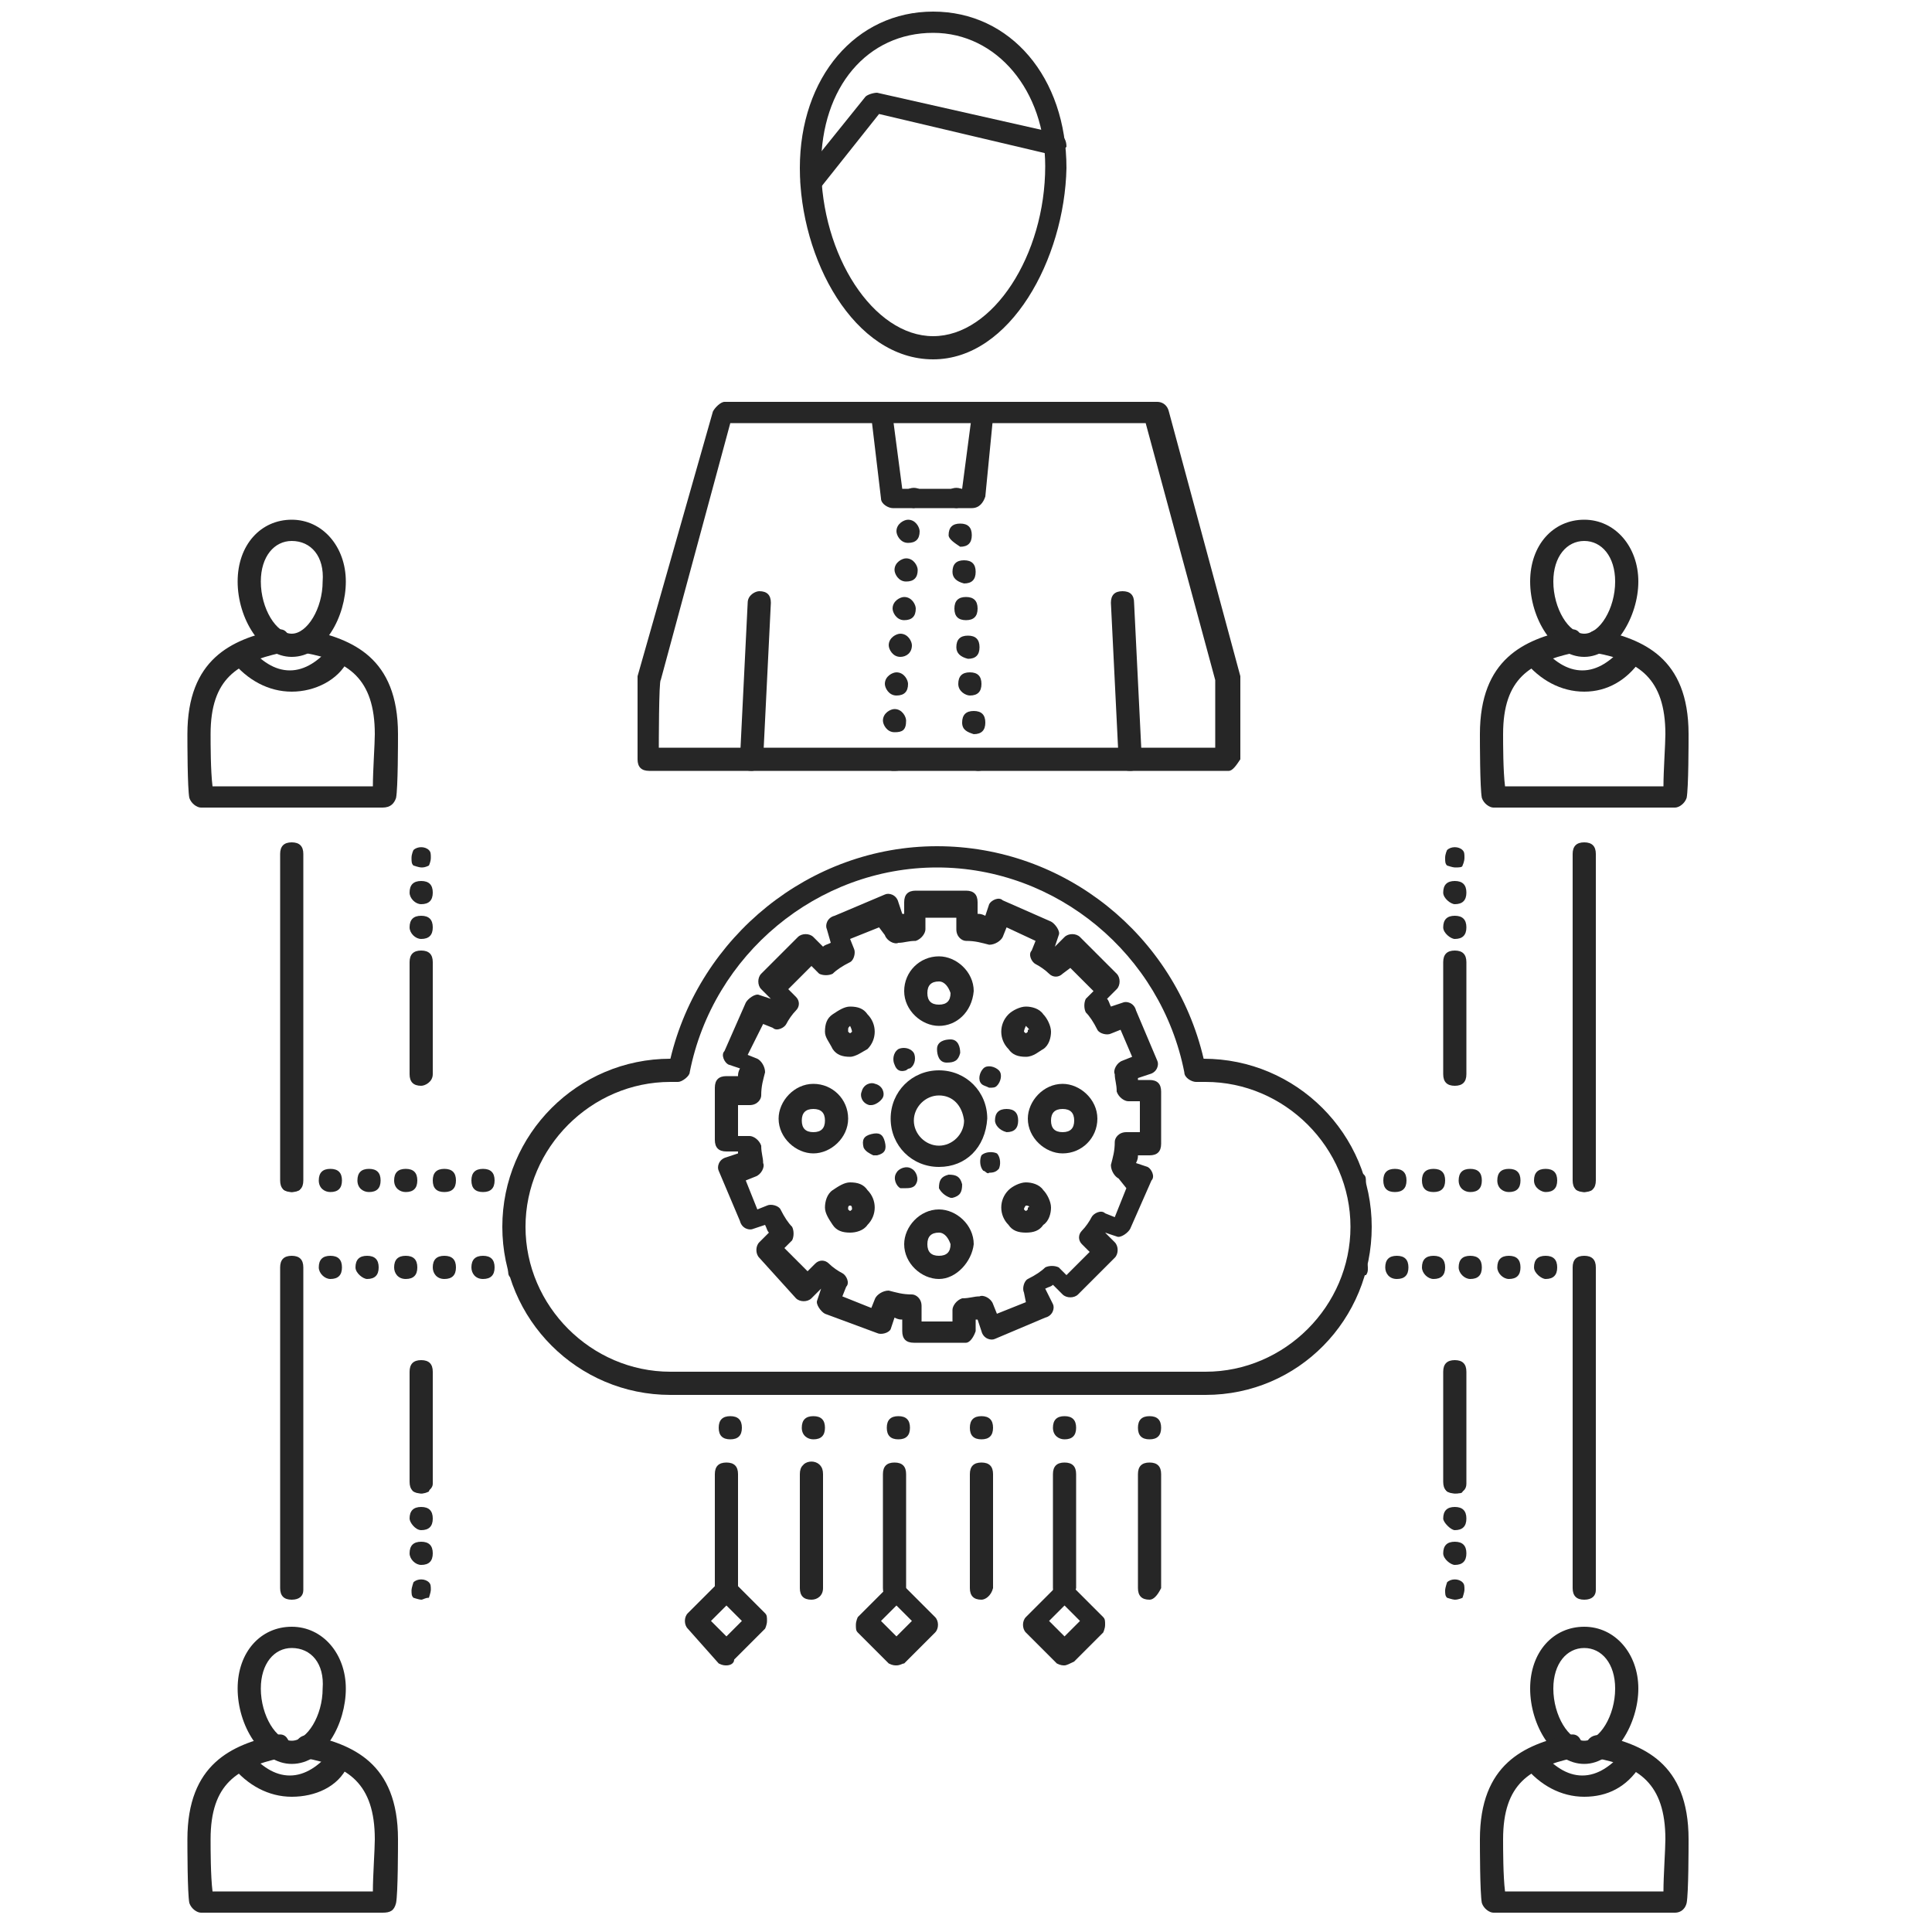<?xml version="1.0" encoding="utf-8"?>
<!-- Generator: Adobe Illustrator 22.1.0, SVG Export Plug-In . SVG Version: 6.00 Build 0)  -->
<svg version="1.1" id="Layer_1" xmlns="http://www.w3.org/2000/svg" xmlns:xlink="http://www.w3.org/1999/xlink" x="0px" y="0px"
	 viewBox="0 0 100 100" style="enable-background:new 0 0 100 100;" xml:space="preserve">
<style type="text/css">
	.st0{fill:#262626;}
</style>
<g>
	<g>
		<g>
			<path class="st0" d="M38.9,39.9L38.9,39.9c-0.4,0-0.6-0.2-0.6-0.6l0.4-8.1c0-0.4,0.4-0.6,0.6-0.6c0.4,0,0.6,0.2,0.6,0.6l-0.4,8.1
				C39.5,39.6,39.2,39.9,38.9,39.9z"/>
		</g>
		<g>
			<path class="st0" d="M58.5,39.9c-0.4,0-0.6-0.2-0.6-0.6l-0.4-8.1c0-0.4,0.2-0.6,0.6-0.6l0,0c0.4,0,0.6,0.2,0.6,0.6l0.4,8.1
				C59.1,39.6,58.9,39.9,58.5,39.9L58.5,39.9z"/>
		</g>
		<g>
			<path class="st0" d="M63.6,39.9h-30c-0.4,0-0.6-0.2-0.6-0.6v-4.2V35l3.9-13.7c0.1-0.2,0.4-0.5,0.6-0.5l0,0h22.4
				c0.2,0,0.5,0.1,0.6,0.5L64.2,35v0.1v4.2C64,39.6,63.8,39.9,63.6,39.9z M34.1,38.7h28.8v-3.5l-3.6-13.3H37.8l-3.6,13.3
				C34.1,35.2,34.1,38.7,34.1,38.7z"/>
		</g>
		<g>
			<path class="st0" d="M48.3,18.6c-4.1,0-6.9-5.2-6.9-9.9s2.9-8.1,6.9-8.1s6.9,3.4,6.9,8.1C55.1,13.4,52.3,18.6,48.3,18.6z
				 M48.3,1.7c-3.4,0-5.8,2.8-5.8,6.9c0,4.6,2.7,8.8,5.8,8.8c3.1,0,5.8-4.2,5.8-8.8C54.1,4.7,51.6,1.7,48.3,1.7z"/>
		</g>
		<g>
			<g>
				<path class="st0" d="M49.5,26.3c-0.1,0-0.4-0.1-0.4-0.1C49,26,49,25.9,49,25.8s0.1-0.4,0.1-0.4c0.2-0.2,0.6-0.2,0.8,0
					c0.1,0.1,0.1,0.2,0.1,0.4c0,0.1-0.1,0.4-0.1,0.4C49.8,26.1,49.7,26.3,49.5,26.3z"/>
			</g>
			<g>
				<path class="st0" d="M49.8,37.4c0-0.4,0.2-0.6,0.6-0.6l0,0c0.4,0,0.6,0.2,0.6,0.6l0,0c0,0.4-0.2,0.6-0.6,0.6l0,0l0,0l0,0
					C50.1,37.9,49.8,37.8,49.8,37.4z M49.6,35.4c0-0.4,0.2-0.6,0.6-0.6l0,0c0.4,0,0.6,0.2,0.6,0.6l0,0c0,0.4-0.2,0.6-0.6,0.6l0,0
					l0,0l0,0C50,36,49.6,35.8,49.6,35.4z M49.5,33.5c0-0.4,0.2-0.6,0.6-0.6l0,0c0.4,0,0.6,0.2,0.6,0.6l0,0c0,0.4-0.2,0.6-0.6,0.6
					l0,0l0,0l0,0C49.7,34,49.5,33.8,49.5,33.5z M49.4,31.5c0-0.4,0.2-0.6,0.6-0.6l0,0c0.4,0,0.6,0.2,0.6,0.6l0,0
					c0,0.4-0.2,0.6-0.6,0.6l0,0l0,0l0,0C49.6,32.1,49.4,31.9,49.4,31.5z M49.3,29.6c0-0.4,0.2-0.6,0.6-0.6l0,0
					c0.4,0,0.6,0.2,0.6,0.6l0,0c0,0.4-0.2,0.6-0.6,0.6l0,0l0,0l0,0C49.5,30.1,49.3,29.9,49.3,29.6z M49.1,27.7
					c0-0.4,0.2-0.6,0.6-0.6l0,0c0.4,0,0.6,0.2,0.6,0.6l0,0c0,0.4-0.2,0.6-0.6,0.6l0,0l0,0l0,0C49.4,28.1,49.1,27.9,49.1,27.7z"/>
			</g>
			<g>
				<path class="st0" d="M50.6,39.9c-0.1,0-0.4-0.1-0.4-0.1c-0.1-0.1-0.1-0.2-0.1-0.4s0.1-0.4,0.1-0.4c0.2-0.2,0.6-0.2,0.8,0
					c0.1,0.1,0.1,0.2,0.1,0.4S51,39.8,51,39.8C50.8,39.9,50.7,39.9,50.6,39.9z"/>
			</g>
		</g>
		<g>
			<g>
				<path class="st0" d="M46.2,39.9c-0.1,0-0.4-0.1-0.4-0.1c-0.1-0.1-0.1-0.2-0.1-0.4s0.1-0.4,0.1-0.4c0.2-0.2,0.6-0.2,0.8,0
					c0.1,0.1,0.1,0.2,0.1,0.4s-0.1,0.4-0.1,0.4C46.6,39.9,46.4,39.9,46.2,39.9z"/>
			</g>
			<g>
				<path class="st0" d="M46.3,37.9c-0.4,0-0.6-0.4-0.6-0.6l0,0c0-0.4,0.4-0.6,0.6-0.6l0,0c0.4,0,0.6,0.4,0.6,0.6l0,0
					C46.9,37.8,46.7,37.9,46.3,37.9L46.3,37.9L46.3,37.9z M46.4,36c-0.4,0-0.6-0.4-0.6-0.6l0,0c0-0.4,0.4-0.6,0.6-0.6l0,0
					c0.4,0,0.6,0.4,0.6,0.6l0,0C47,35.8,46.8,36,46.4,36L46.4,36L46.4,36z M46.6,34c-0.4,0-0.6-0.4-0.6-0.6l0,0
					c0-0.4,0.4-0.6,0.6-0.6l0,0c0.4,0,0.6,0.4,0.6,0.6l0,0C47.2,33.8,46.9,34,46.6,34L46.6,34C46.7,34,46.7,34,46.6,34z M46.8,32.1
					c-0.4,0-0.6-0.4-0.6-0.6l0,0c0-0.4,0.4-0.6,0.6-0.6l0,0c0.4,0,0.6,0.4,0.6,0.6l0,0C47.4,31.9,47.2,32.1,46.8,32.1L46.8,32.1
					L46.8,32.1z M46.9,30.1c-0.4,0-0.6-0.4-0.6-0.6l0,0c0-0.4,0.4-0.6,0.6-0.6l0,0c0.4,0,0.6,0.4,0.6,0.6l0,0
					C47.5,29.9,47.3,30.1,46.9,30.1L46.9,30.1L46.9,30.1z M47,28.1c-0.4,0-0.6-0.4-0.6-0.6l0,0c0-0.4,0.4-0.6,0.6-0.6l0,0
					c0.4,0,0.6,0.4,0.6,0.6l0,0C47.6,27.9,47.4,28.1,47,28.1L47,28.1L47,28.1z"/>
			</g>
			<g>
				<path class="st0" d="M47.3,26.3c-0.1,0-0.4-0.1-0.4-0.1c-0.1-0.1-0.1-0.2-0.1-0.4s0.1-0.4,0.1-0.4c0.2-0.2,0.6-0.2,0.8,0
					c0.1,0.1,0.1,0.2,0.1,0.4c0,0.1-0.1,0.4-0.1,0.4C47.5,26.1,47.4,26.3,47.3,26.3z"/>
			</g>
		</g>
		<g>
			<path class="st0" d="M42,10c-0.1,0-0.2,0-0.4-0.1c-0.2-0.2-0.2-0.6-0.1-0.8l3.3-4.1c0.1-0.1,0.4-0.2,0.6-0.2l9.3,2.1
				c0.4,0.1,0.5,0.4,0.5,0.7C55,7.8,54.8,8,54.4,8l-8.9-2.1l-3.1,3.9C42.3,9.8,42.1,10,42,10z"/>
		</g>
		<g>
			<path class="st0" d="M50.3,26.3h-4.1c-0.2,0-0.6-0.2-0.6-0.5l-0.5-4.2c0-0.4,0.2-0.6,0.5-0.6c0.4,0,0.6,0.2,0.6,0.5l0.5,3.8h3.1
				l0.5-3.8c0-0.4,0.4-0.6,0.6-0.5c0.4,0,0.6,0.4,0.5,0.6l-0.4,4.1C50.9,26,50.7,26.3,50.3,26.3z"/>
		</g>
	</g>
	<g>
		<g>
			<g>
				<path class="st0" d="M15.1,66.2c-0.1,0-0.4-0.1-0.4-0.1c-0.1-0.1-0.1-0.2-0.1-0.4s0.1-0.4,0.1-0.4c0.2-0.2,0.6-0.2,0.8,0
					c0.1,0.1,0.1,0.2,0.1,0.4S15.6,66,15.6,66C15.5,66,15.2,66.2,15.1,66.2z"/>
			</g>
			<g>
				<path class="st0" d="M24.4,65.6c0-0.4,0.2-0.6,0.6-0.6l0,0c0.4,0,0.6,0.2,0.6,0.6l0,0c0,0.4-0.2,0.6-0.6,0.6l0,0
					C24.6,66.2,24.4,65.9,24.4,65.6z M22.4,65.6c0-0.4,0.2-0.6,0.6-0.6l0,0c0.4,0,0.6,0.2,0.6,0.6l0,0c0,0.4-0.2,0.6-0.6,0.6l0,0
					C22.6,66.2,22.4,65.9,22.4,65.6z M20.4,65.6c0-0.4,0.2-0.6,0.6-0.6l0,0c0.4,0,0.6,0.2,0.6,0.6l0,0c0,0.4-0.2,0.6-0.6,0.6l0,0
					C20.6,66.2,20.4,65.9,20.4,65.6z M18.4,65.6c0-0.4,0.2-0.6,0.6-0.6l0,0c0.4,0,0.6,0.2,0.6,0.6l0,0c0,0.4-0.2,0.6-0.6,0.6l0,0
					C18.8,66.2,18.4,65.9,18.4,65.6z M16.5,65.6c0-0.4,0.2-0.6,0.6-0.6l0,0c0.4,0,0.6,0.2,0.6,0.6l0,0c0,0.4-0.2,0.6-0.6,0.6l0,0
					C16.8,66.2,16.5,65.9,16.5,65.6z"/>
			</g>
			<g>
				<path class="st0" d="M26.8,66.2c-0.1,0-0.4-0.1-0.4-0.1c-0.1-0.1-0.1-0.2-0.1-0.4s0.1-0.4,0.1-0.4c0.2-0.2,0.6-0.2,0.8,0
					c0.1,0.1,0.1,0.2,0.1,0.4S27.3,66,27.3,66C27.2,66,27,66.2,26.8,66.2z"/>
			</g>
		</g>
		<g>
			<g>
				<path class="st0" d="M70.3,66.2c-0.1,0-0.4-0.1-0.4-0.1c-0.1-0.1-0.1-0.2-0.1-0.4s0.1-0.4,0.1-0.4c0.2-0.2,0.6-0.2,0.8,0
					c0.1,0.1,0.1,0.2,0.1,0.4S70.7,66,70.7,66C70.5,66,70.4,66.2,70.3,66.2z"/>
			</g>
			<g>
				<path class="st0" d="M79.4,65.6c0-0.4,0.2-0.6,0.6-0.6l0,0c0.4,0,0.6,0.2,0.6,0.6l0,0c0,0.4-0.2,0.6-0.6,0.6l0,0
					C79.8,66.2,79.4,65.9,79.4,65.6z M77.5,65.6c0-0.4,0.2-0.6,0.6-0.6l0,0c0.4,0,0.6,0.2,0.6,0.6l0,0c0,0.4-0.2,0.6-0.6,0.6l0,0
					C77.8,66.2,77.5,65.9,77.5,65.6z M75.5,65.6c0-0.4,0.2-0.6,0.6-0.6l0,0c0.4,0,0.6,0.2,0.6,0.6l0,0c0,0.4-0.2,0.6-0.6,0.6l0,0
					C75.8,66.2,75.5,65.9,75.5,65.6z M73.6,65.6c0-0.4,0.2-0.6,0.6-0.6l0,0c0.4,0,0.6,0.2,0.6,0.6l0,0c0,0.4-0.2,0.6-0.6,0.6l0,0
					C73.9,66.2,73.6,65.9,73.6,65.6z M71.7,65.6c0-0.4,0.2-0.6,0.6-0.6l0,0c0.4,0,0.6,0.2,0.6,0.6l0,0c0,0.4-0.2,0.6-0.6,0.6l0,0
					C71.9,66.2,71.7,65.9,71.7,65.6z"/>
			</g>
			<g>
				<path class="st0" d="M82,66.2c-0.1,0-0.4-0.1-0.4-0.1c-0.1-0.1-0.1-0.2-0.1-0.4s0.1-0.4,0.1-0.4c0.2-0.2,0.6-0.2,0.8,0
					c0.1,0.1,0.1,0.2,0.1,0.4S82.5,66,82.5,66C82.4,66,82.1,66.2,82,66.2z"/>
			</g>
		</g>
		<g>
			<g>
				<path class="st0" d="M15.1,61.7c-0.1,0-0.4-0.1-0.4-0.1c-0.1-0.1-0.1-0.2-0.1-0.4s0.1-0.4,0.1-0.4c0.2-0.2,0.6-0.2,0.8,0
					c0.1,0.1,0.1,0.2,0.1,0.4s-0.1,0.4-0.1,0.4C15.5,61.6,15.2,61.7,15.1,61.7z"/>
			</g>
			<g>
				<path class="st0" d="M24.4,61.1c0-0.4,0.2-0.6,0.6-0.6l0,0c0.4,0,0.6,0.2,0.6,0.6l0,0c0,0.4-0.2,0.6-0.6,0.6l0,0
					C24.6,61.7,24.4,61.5,24.4,61.1z M22.4,61.1c0-0.4,0.2-0.6,0.6-0.6l0,0c0.4,0,0.6,0.2,0.6,0.6l0,0c0,0.4-0.2,0.6-0.6,0.6l0,0
					C22.6,61.7,22.4,61.5,22.4,61.1z M20.4,61.1c0-0.4,0.2-0.6,0.6-0.6l0,0c0.4,0,0.6,0.2,0.6,0.6l0,0c0,0.4-0.2,0.6-0.6,0.6l0,0
					C20.7,61.7,20.4,61.5,20.4,61.1z M18.5,61.1c0-0.4,0.2-0.6,0.6-0.6l0,0c0.4,0,0.6,0.2,0.6,0.6l0,0c0,0.4-0.2,0.6-0.6,0.6l0,0
					C18.8,61.7,18.5,61.5,18.5,61.1z M16.5,61.1c0-0.4,0.2-0.6,0.6-0.6l0,0c0.4,0,0.6,0.2,0.6,0.6l0,0c0,0.4-0.2,0.6-0.6,0.6l0,0
					C16.8,61.7,16.5,61.5,16.5,61.1z"/>
			</g>
			<g>
				<path class="st0" d="M27,61.7c-0.1,0-0.4-0.1-0.4-0.1c-0.1-0.1-0.1-0.2-0.1-0.4s0.1-0.4,0.1-0.4c0.2-0.2,0.6-0.2,0.8,0
					c0.1,0.1,0.1,0.2,0.1,0.4s-0.1,0.4-0.1,0.4C27.2,61.6,27.1,61.7,27,61.7z"/>
			</g>
		</g>
		<g>
			<g>
				<path class="st0" d="M70.2,61.7c-0.1,0-0.4-0.1-0.4-0.1c-0.1-0.1-0.1-0.2-0.1-0.4s0.1-0.4,0.1-0.4c0.2-0.2,0.6-0.2,0.8,0
					c0.1,0.1,0.1,0.2,0.1,0.4s-0.1,0.4-0.1,0.4C70.5,61.6,70.4,61.7,70.2,61.7z"/>
			</g>
			<g>
				<path class="st0" d="M79.4,61.1c0-0.4,0.2-0.6,0.6-0.6l0,0c0.4,0,0.6,0.2,0.6,0.6l0,0c0,0.4-0.2,0.6-0.6,0.6l0,0
					C79.8,61.7,79.4,61.5,79.4,61.1z M77.5,61.1c0-0.4,0.2-0.6,0.6-0.6l0,0c0.4,0,0.6,0.2,0.6,0.6l0,0c0,0.4-0.2,0.6-0.6,0.6l0,0
					C77.8,61.7,77.5,61.5,77.5,61.1z M75.5,61.1c0-0.4,0.2-0.6,0.6-0.6l0,0c0.4,0,0.6,0.2,0.6,0.6l0,0c0,0.4-0.2,0.6-0.6,0.6l0,0
					C75.8,61.7,75.5,61.5,75.5,61.1z M73.6,61.1c0-0.4,0.2-0.6,0.6-0.6l0,0c0.4,0,0.6,0.2,0.6,0.6l0,0c0,0.4-0.2,0.6-0.6,0.6l0,0
					C73.8,61.7,73.6,61.5,73.6,61.1z M71.6,61.1c0-0.4,0.2-0.6,0.6-0.6l0,0c0.4,0,0.6,0.2,0.6,0.6l0,0c0,0.4-0.2,0.6-0.6,0.6l0,0
					C71.8,61.7,71.6,61.5,71.6,61.1z"/>
			</g>
			<g>
				<path class="st0" d="M82,61.7c-0.1,0-0.4-0.1-0.4-0.1c-0.1-0.1-0.1-0.2-0.1-0.4s0.1-0.4,0.1-0.4c0.2-0.2,0.6-0.2,0.8,0
					c0.1,0.1,0.1,0.2,0.1,0.4s-0.1,0.4-0.1,0.4C82.4,61.6,82.1,61.7,82,61.7z"/>
			</g>
		</g>
	</g>
	<g>
		<g>
			<path class="st0" d="M15.1,61.7c-0.4,0-0.6-0.2-0.6-0.6V44.2c0-0.4,0.2-0.6,0.6-0.6c0.4,0,0.6,0.2,0.6,0.6v16.9
				C15.7,61.5,15.5,61.7,15.1,61.7z"/>
		</g>
		<g>
			<path class="st0" d="M15.1,82.8c-0.4,0-0.6-0.2-0.6-0.6V65.6c0-0.4,0.2-0.6,0.6-0.6c0.4,0,0.6,0.2,0.6,0.6v16.7
				C15.7,82.6,15.5,82.8,15.1,82.8z"/>
		</g>
		<g>
			<path class="st0" d="M82,61.7c-0.4,0-0.6-0.2-0.6-0.6V44.2c0-0.4,0.2-0.6,0.6-0.6s0.6,0.2,0.6,0.6v16.9
				C82.6,61.5,82.4,61.7,82,61.7z"/>
		</g>
		<g>
			<path class="st0" d="M82,82.8c-0.4,0-0.6-0.2-0.6-0.6V65.6c0-0.4,0.2-0.6,0.6-0.6s0.6,0.2,0.6,0.6v16.7
				C82.6,82.6,82.4,82.8,82,82.8z"/>
		</g>
	</g>
	<g>
		<g>
			<g>
				<path class="st0" d="M37.6,82.8c-0.4,0-0.6-0.2-0.6-0.6v-5.9c0-0.4,0.2-0.6,0.6-0.6c0.4,0,0.6,0.2,0.6,0.6v5.9
					C38.2,82.6,38,82.8,37.6,82.8z"/>
			</g>
			<g>
				<g>
					<path class="st0" d="M37.6,72.2c-0.1,0-0.4-0.1-0.4-0.1c-0.1-0.1-0.1-0.2-0.1-0.4c0-0.1,0.1-0.4,0.1-0.4c0.2-0.2,0.6-0.2,0.8,0
						c0.1,0.1,0.1,0.2,0.1,0.4c0,0.1-0.1,0.4-0.1,0.4C38,72.2,37.9,72.2,37.6,72.2z"/>
				</g>
				<g>
					<path class="st0" d="M37.2,73.9c0-0.4,0.2-0.6,0.6-0.6l0,0c0.4,0,0.6,0.2,0.6,0.6l0,0c0,0.4-0.2,0.6-0.6,0.6l0,0
						C37.4,74.5,37.2,74.3,37.2,73.9z"/>
				</g>
				<g>
					<path class="st0" d="M37.6,76.8c-0.1,0-0.4-0.1-0.4-0.1c-0.1-0.1-0.1-0.2-0.1-0.4c0-0.1,0.1-0.4,0.1-0.4c0.2-0.2,0.6-0.2,0.8,0
						c0.1,0.1,0.1,0.2,0.1,0.4c0,0.1-0.1,0.4-0.1,0.4C38,76.8,37.9,76.8,37.6,76.8z"/>
				</g>
			</g>
		</g>
		<g>
			<g>
				<path class="st0" d="M42,82.8c-0.4,0-0.6-0.2-0.6-0.6v-5.9c0-0.4,0.2-0.6,0.6-0.6s0.6,0.2,0.6,0.6v5.9
					C42.6,82.6,42.3,82.8,42,82.8z"/>
			</g>
			<g>
				<g>
					<path class="st0" d="M42,72.2c-0.1,0-0.4-0.1-0.4-0.1c-0.1-0.1-0.1-0.2-0.1-0.5c0-0.1,0.1-0.4,0.1-0.4c0.2-0.2,0.6-0.2,0.8,0
						c0.1,0.1,0.1,0.2,0.1,0.4c0,0.1-0.1,0.4-0.1,0.4C42.3,72.2,42.2,72.2,42,72.2z"/>
				</g>
				<g>
					<path class="st0" d="M41.5,73.9c0-0.4,0.2-0.6,0.6-0.6l0,0c0.4,0,0.6,0.2,0.6,0.6l0,0c0,0.4-0.2,0.6-0.6,0.6l0,0
						C41.8,74.5,41.5,74.3,41.5,73.9z"/>
				</g>
				<g>
					<path class="st0" d="M42,76.8c-0.1,0-0.4-0.1-0.4-0.1c-0.1-0.1-0.1-0.2-0.1-0.5c0-0.1,0.1-0.4,0.1-0.4c0.2-0.2,0.6-0.2,0.8,0
						c0.1,0.1,0.1,0.2,0.1,0.4c0,0.1-0.1,0.4-0.1,0.4C42.3,76.8,42.2,76.8,42,76.8z"/>
				</g>
			</g>
		</g>
		<g>
			<g>
				<path class="st0" d="M46.3,82.8c-0.4,0-0.6-0.2-0.6-0.6v-5.9c0-0.4,0.2-0.6,0.6-0.6c0.4,0,0.6,0.2,0.6,0.6v5.9
					C46.9,82.6,46.7,82.8,46.3,82.8z"/>
			</g>
			<g>
				<g>
					<path class="st0" d="M46.3,72.2C46.2,72.2,46,72,46,72c-0.1-0.1-0.1-0.2-0.1-0.4c0-0.1,0.1-0.4,0.1-0.4c0.2-0.2,0.6-0.2,0.8,0
						c0.1,0.1,0.1,0.2,0.1,0.4c0,0.1-0.1,0.4-0.1,0.4C46.7,72.2,46.6,72.2,46.3,72.2z"/>
				</g>
				<g>
					<path class="st0" d="M45.9,73.9c0-0.4,0.2-0.6,0.6-0.6l0,0c0.4,0,0.6,0.2,0.6,0.6l0,0c0,0.4-0.2,0.6-0.6,0.6l0,0
						C46.1,74.5,45.9,74.3,45.9,73.9z"/>
				</g>
				<g>
					<path class="st0" d="M46.3,76.8c-0.1,0-0.4-0.1-0.4-0.1c-0.1-0.1-0.1-0.2-0.1-0.4c0-0.1,0.1-0.4,0.1-0.4c0.2-0.2,0.6-0.2,0.8,0
						c0.1,0.1,0.1,0.2,0.1,0.4c0,0.1-0.1,0.4-0.1,0.4C46.7,76.8,46.6,76.8,46.3,76.8z"/>
				</g>
			</g>
		</g>
		<g>
			<g>
				<path class="st0" d="M50.8,82.8c-0.4,0-0.6-0.2-0.6-0.6v-5.9c0-0.4,0.2-0.6,0.6-0.6s0.6,0.2,0.6,0.6v5.9
					C51.3,82.6,51,82.8,50.8,82.8z"/>
			</g>
			<g>
				<g>
					<path class="st0" d="M50.8,72.2c-0.1,0-0.4-0.1-0.4-0.1c-0.1-0.1-0.1-0.2-0.1-0.4c0-0.1,0.1-0.4,0.1-0.4c0.2-0.2,0.6-0.2,0.8,0
						c0.1,0.1,0.1,0.2,0.1,0.4c0,0.1-0.1,0.4-0.1,0.4C51,72.2,50.9,72.2,50.8,72.2z"/>
				</g>
				<g>
					<path class="st0" d="M50.2,73.9c0-0.4,0.2-0.6,0.6-0.6l0,0c0.4,0,0.6,0.2,0.6,0.6l0,0c0,0.4-0.2,0.6-0.6,0.6l0,0
						C50.4,74.5,50.2,74.3,50.2,73.9z"/>
				</g>
				<g>
					<path class="st0" d="M50.8,76.8c-0.1,0-0.4-0.1-0.4-0.1c-0.1-0.1-0.1-0.2-0.1-0.4c0-0.1,0.1-0.4,0.1-0.4c0.2-0.2,0.6-0.2,0.8,0
						c0.1,0.1,0.1,0.2,0.1,0.4c0,0.1-0.1,0.4-0.1,0.4C51,76.8,50.9,76.8,50.8,76.8z"/>
				</g>
			</g>
		</g>
		<g>
			<g>
				<path class="st0" d="M55.1,82.8c-0.4,0-0.6-0.2-0.6-0.6v-5.9c0-0.4,0.2-0.6,0.6-0.6c0.4,0,0.6,0.2,0.6,0.6v5.9
					C55.6,82.6,55.4,82.8,55.1,82.8z"/>
			</g>
			<g>
				<g>
					<path class="st0" d="M55.1,72.2c-0.1,0-0.4-0.1-0.4-0.1c-0.1-0.1-0.1-0.2-0.1-0.4c0-0.1,0.1-0.4,0.1-0.4c0.2-0.2,0.6-0.2,0.8,0
						c0.1,0.1,0.1,0.2,0.1,0.4c0,0.1-0.1,0.4-0.1,0.4C55.4,72.2,55.2,72.2,55.1,72.2z"/>
				</g>
				<g>
					<path class="st0" d="M54.5,73.9c0-0.4,0.2-0.6,0.6-0.6l0,0c0.4,0,0.6,0.2,0.6,0.6l0,0c0,0.4-0.2,0.6-0.6,0.6l0,0
						C54.8,74.5,54.5,74.3,54.5,73.9z"/>
				</g>
				<g>
					<path class="st0" d="M55.1,76.8c-0.1,0-0.4-0.1-0.4-0.1c-0.1-0.1-0.1-0.2-0.1-0.4c0-0.1,0.1-0.4,0.1-0.4c0.2-0.2,0.6-0.2,0.8,0
						c0.1,0.1,0.1,0.2,0.1,0.4c0,0.1-0.1,0.4-0.1,0.4C55.4,76.8,55.2,76.8,55.1,76.8z"/>
				</g>
			</g>
		</g>
		<g>
			<g>
				<path class="st0" d="M59.5,82.8c-0.4,0-0.6-0.2-0.6-0.6v-5.9c0-0.4,0.2-0.6,0.6-0.6s0.6,0.2,0.6,0.6v5.9
					C59.9,82.6,59.7,82.8,59.5,82.8z"/>
			</g>
			<g>
				<g>
					<path class="st0" d="M59.5,72.2c-0.1,0-0.4-0.1-0.4-0.1C59,71.9,59,71.8,59,71.7c0-0.1,0.1-0.4,0.1-0.4c0.2-0.2,0.6-0.2,0.8,0
						c0.1,0.1,0.1,0.2,0.1,0.4c0,0.1-0.1,0.4-0.1,0.4C59.7,72.2,59.6,72.2,59.5,72.2z"/>
				</g>
				<g>
					<path class="st0" d="M58.9,73.9c0-0.4,0.2-0.6,0.6-0.6l0,0c0.4,0,0.6,0.2,0.6,0.6l0,0c0,0.4-0.2,0.6-0.6,0.6l0,0
						C59.1,74.5,58.9,74.3,58.9,73.9z"/>
				</g>
				<g>
					<path class="st0" d="M59.5,76.8c-0.1,0-0.4-0.1-0.4-0.1C59,76.6,59,76.5,59,76.4c0-0.1,0.1-0.4,0.1-0.4c0.2-0.2,0.6-0.2,0.8,0
						c0.1,0.1,0.1,0.2,0.1,0.4c0,0.1-0.1,0.4-0.1,0.4C59.7,76.8,59.6,76.8,59.5,76.8z"/>
				</g>
			</g>
		</g>
	</g>
	<g>
		<g>
			<g>
				<g>
					<path class="st0" d="M21.8,77.3c-0.1,0-0.4-0.1-0.4-0.1c-0.1-0.1-0.1-0.2-0.1-0.4c0-0.1,0.1-0.4,0.1-0.4c0.2-0.2,0.6-0.2,0.8,0
						c0.1,0.1,0.1,0.2,0.1,0.4c0,0.1-0.1,0.4-0.1,0.4C22,77.3,21.9,77.3,21.8,77.3z"/>
				</g>
				<g>
					<path class="st0" d="M21.2,80.4c0-0.4,0.2-0.6,0.6-0.6l0,0c0.4,0,0.6,0.2,0.6,0.6l0,0c0,0.4-0.2,0.6-0.6,0.6l0,0
						C21.5,81,21.2,80.7,21.2,80.4z M21.2,78.6c0-0.4,0.2-0.6,0.6-0.6l0,0c0.4,0,0.6,0.2,0.6,0.6l0,0c0,0.4-0.2,0.6-0.6,0.6l0,0
						C21.5,79.2,21.2,78.8,21.2,78.6z"/>
				</g>
				<g>
					<path class="st0" d="M21.8,82.8c-0.1,0-0.4-0.1-0.4-0.1c-0.1-0.1-0.1-0.2-0.1-0.4c0-0.1,0.1-0.4,0.1-0.4c0.2-0.2,0.6-0.2,0.8,0
						c0.1,0.1,0.1,0.2,0.1,0.4c0,0.1-0.1,0.4-0.1,0.4C22,82.7,21.9,82.8,21.8,82.8z"/>
				</g>
			</g>
			<g>
				<path class="st0" d="M21.8,77.3c-0.4,0-0.6-0.2-0.6-0.6V71c0-0.4,0.2-0.6,0.6-0.6c0.4,0,0.6,0.2,0.6,0.6v5.8
					C22.4,77.1,22,77.3,21.8,77.3z"/>
			</g>
		</g>
		<g>
			<g>
				<g>
					<path class="st0" d="M75.3,77.3c-0.1,0-0.4-0.1-0.4-0.1c-0.1-0.1-0.1-0.2-0.1-0.4c0-0.1,0.1-0.4,0.1-0.4c0.2-0.2,0.6-0.2,0.8,0
						c0.1,0.1,0.1,0.2,0.1,0.4c0,0.1-0.1,0.4-0.1,0.4C75.7,77.3,75.5,77.3,75.3,77.3z"/>
				</g>
				<g>
					<path class="st0" d="M74.7,80.4c0-0.4,0.2-0.6,0.6-0.6l0,0c0.4,0,0.6,0.2,0.6,0.6l0,0c0,0.4-0.2,0.6-0.6,0.6l0,0
						C75.1,81,74.7,80.7,74.7,80.4z M74.7,78.6c0-0.4,0.2-0.6,0.6-0.6l0,0c0.4,0,0.6,0.2,0.6,0.6l0,0c0,0.4-0.2,0.6-0.6,0.6l0,0
						C75.1,79.2,74.7,78.8,74.7,78.6z"/>
				</g>
				<g>
					<path class="st0" d="M75.3,82.8c-0.1,0-0.4-0.1-0.4-0.1c-0.1-0.1-0.1-0.2-0.1-0.4c0-0.1,0.1-0.4,0.1-0.4c0.2-0.2,0.6-0.2,0.8,0
						c0.1,0.1,0.1,0.2,0.1,0.4c0,0.1-0.1,0.4-0.1,0.4C75.7,82.7,75.5,82.8,75.3,82.8z"/>
				</g>
			</g>
			<g>
				<path class="st0" d="M75.3,77.3c-0.4,0-0.6-0.2-0.6-0.6V71c0-0.4,0.2-0.6,0.6-0.6s0.6,0.2,0.6,0.6v5.8
					C75.9,77.1,75.7,77.3,75.3,77.3z"/>
			</g>
		</g>
	</g>
	<g>
		<g>
			<g>
				<g>
					<path class="st0" d="M75.3,50.4c-0.1,0-0.4-0.1-0.4-0.1c-0.1-0.1-0.1-0.2-0.1-0.4s0.1-0.4,0.1-0.4c0.2-0.2,0.6-0.2,0.8,0
						c0.1,0.1,0.1,0.2,0.1,0.4s-0.1,0.4-0.1,0.4C75.7,50.3,75.5,50.4,75.3,50.4z"/>
				</g>
				<g>
					<path class="st0" d="M74.7,48c0-0.4,0.2-0.6,0.6-0.6l0,0c0.4,0,0.6,0.2,0.6,0.6l0,0c0,0.4-0.2,0.6-0.6,0.6l0,0
						C75.1,48.6,74.7,48.3,74.7,48z M74.7,46.2c0-0.4,0.2-0.6,0.6-0.6l0,0c0.4,0,0.6,0.2,0.6,0.6l0,0c0,0.4-0.2,0.6-0.6,0.6l0,0
						C75.1,46.8,74.7,46.5,74.7,46.2z"/>
				</g>
				<g>
					<path class="st0" d="M75.3,44.9c-0.1,0-0.4-0.1-0.4-0.1c-0.1-0.1-0.1-0.2-0.1-0.4s0.1-0.4,0.1-0.4c0.2-0.2,0.6-0.2,0.8,0
						c0.1,0.1,0.1,0.2,0.1,0.4s-0.1,0.4-0.1,0.4C75.7,44.9,75.5,44.9,75.3,44.9z"/>
				</g>
			</g>
			<g>
				<path class="st0" d="M75.3,56.2c-0.4,0-0.6-0.2-0.6-0.6v-5.8c0-0.4,0.2-0.6,0.6-0.6s0.6,0.2,0.6,0.6v5.8
					C75.9,56,75.7,56.2,75.3,56.2z"/>
			</g>
		</g>
		<g>
			<g>
				<g>
					<path class="st0" d="M21.8,50.4c-0.1,0-0.4-0.1-0.4-0.1c-0.1-0.1-0.1-0.2-0.1-0.4s0.1-0.4,0.1-0.4c0.2-0.2,0.6-0.2,0.8,0
						c0.1,0.1,0.1,0.2,0.1,0.4s-0.1,0.4-0.1,0.4C22,50.3,21.9,50.4,21.8,50.4z"/>
				</g>
				<g>
					<path class="st0" d="M21.2,48c0-0.4,0.2-0.6,0.6-0.6l0,0c0.4,0,0.6,0.2,0.6,0.6l0,0c0,0.4-0.2,0.6-0.6,0.6l0,0
						C21.5,48.6,21.2,48.3,21.2,48z M21.2,46.2c0-0.4,0.2-0.6,0.6-0.6l0,0c0.4,0,0.6,0.2,0.6,0.6l0,0c0,0.4-0.2,0.6-0.6,0.6l0,0
						C21.5,46.8,21.2,46.5,21.2,46.2z"/>
				</g>
				<g>
					<path class="st0" d="M21.8,44.9c-0.1,0-0.4-0.1-0.4-0.1c-0.1-0.1-0.1-0.2-0.1-0.4s0.1-0.4,0.1-0.4c0.2-0.2,0.6-0.2,0.8,0
						c0.1,0.1,0.1,0.2,0.1,0.4s-0.1,0.4-0.1,0.4C22,44.9,21.9,44.9,21.8,44.9z"/>
				</g>
			</g>
			<g>
				<path class="st0" d="M21.8,56.2c-0.4,0-0.6-0.2-0.6-0.6v-5.8c0-0.4,0.2-0.6,0.6-0.6c0.4,0,0.6,0.2,0.6,0.6v5.8
					C22.4,56,22,56.2,21.8,56.2z"/>
			</g>
		</g>
	</g>
	<g>
		<g>
			<g>
				<path class="st0" d="M15.1,91.3c-1.6,0-2.8-2-2.8-3.9s1.2-3.2,2.8-3.2s2.8,1.4,2.8,3.2C17.9,89.2,16.8,91.3,15.1,91.3z
					 M15.1,85.3c-0.9,0-1.6,0.8-1.6,2.1c0,1.4,0.8,2.7,1.6,2.7c0.8,0,1.6-1.3,1.6-2.7C16.8,86.1,16.1,85.3,15.1,85.3z"/>
			</g>
			<g>
				<path class="st0" d="M19.8,99h-9.4c-0.2,0-0.5-0.2-0.6-0.5c-0.1-0.5-0.1-2.9-0.1-3.3c0-3.9,2.3-4.9,4.6-5.4
					c0.4-0.1,0.6,0.1,0.7,0.5c0.1,0.4-0.1,0.6-0.5,0.7c-2.2,0.5-3.6,1.3-3.6,4.2c0,0.5,0,1.9,0.1,2.7h8.3c0-0.8,0.1-2.2,0.1-2.7
					c0-2.9-1.4-3.8-3.6-4.2c-0.4-0.1-0.5-0.4-0.5-0.7c0.1-0.4,0.4-0.5,0.7-0.5c2.2,0.5,4.6,1.4,4.6,5.4c0,0.4,0,2.8-0.1,3.3
					C20.4,98.9,20.2,99,19.8,99z"/>
			</g>
			<g>
				<path class="st0" d="M15.1,93c-1.2,0-2.3-0.6-3.1-1.6c-0.2-0.2-0.1-0.6,0.1-0.8c0.2-0.2,0.6-0.1,0.8,0.1
					c0.6,0.7,1.3,1.2,2.1,1.2c0.8,0,1.5-0.5,2.1-1.2c0.2-0.2,0.6-0.4,0.8-0.1c0.2,0.2,0.4,0.6,0.1,0.8C17.5,92.5,16.3,93,15.1,93z"
					/>
			</g>
		</g>
		<g>
			<g>
				<path class="st0" d="M82,91.3c-1.6,0-2.8-2-2.8-3.9s1.2-3.2,2.8-3.2c1.6,0,2.8,1.4,2.8,3.2C84.8,89.2,83.6,91.3,82,91.3z
					 M82,85.3c-0.9,0-1.6,0.8-1.6,2.1c0,1.4,0.8,2.7,1.6,2.7c0.8,0,1.6-1.3,1.6-2.7C83.6,86.1,82.9,85.3,82,85.3z"/>
			</g>
			<g>
				<path class="st0" d="M86.7,99h-9.4c-0.2,0-0.5-0.2-0.6-0.5c-0.1-0.5-0.1-2.9-0.1-3.3c0-3.9,2.3-4.9,4.6-5.4
					c0.4-0.1,0.6,0.1,0.7,0.5c0.1,0.4-0.1,0.6-0.5,0.7c-2.2,0.5-3.6,1.3-3.6,4.2c0,0.5,0,1.9,0.1,2.7h8.2c0-0.8,0.1-2.2,0.1-2.7
					c0-2.9-1.4-3.8-3.6-4.2c-0.4-0.1-0.5-0.4-0.5-0.7c0.1-0.4,0.4-0.5,0.7-0.5c2.2,0.5,4.6,1.4,4.6,5.4c0,0.4,0,2.8-0.1,3.3
					C87.2,98.9,86.9,99,86.7,99z"/>
			</g>
			<g>
				<path class="st0" d="M82,93c-1.2,0-2.3-0.6-3.1-1.6c-0.2-0.2-0.1-0.6,0.1-0.8c0.2-0.2,0.6-0.1,0.8,0.1c0.6,0.7,1.3,1.2,2.1,1.2
					c0.8,0,1.5-0.5,2.1-1.2c0.2-0.2,0.6-0.4,0.8-0.1c0.2,0.2,0.4,0.6,0.1,0.8C84.2,92.5,83.2,93,82,93z"/>
			</g>
		</g>
	</g>
	<g>
		<g>
			<g>
				<path class="st0" d="M15.1,34c-1.6,0-2.8-2-2.8-3.9c0-1.9,1.2-3.2,2.8-3.2s2.8,1.4,2.8,3.2S16.8,34,15.1,34z M15.1,28
					c-0.9,0-1.6,0.8-1.6,2.1c0,1.4,0.8,2.7,1.6,2.7c0.8,0,1.6-1.3,1.6-2.7C16.8,28.8,16.1,28,15.1,28z"/>
			</g>
			<g>
				<path class="st0" d="M19.8,41.8h-9.4c-0.2,0-0.5-0.2-0.6-0.5c-0.1-0.5-0.1-2.9-0.1-3.3c0-3.9,2.3-4.9,4.6-5.4
					c0.4-0.1,0.6,0.1,0.7,0.5c0.1,0.4-0.1,0.6-0.5,0.7c-2.2,0.5-3.6,1.3-3.6,4.2c0,0.5,0,1.9,0.1,2.7h8.3c0-0.8,0.1-2.2,0.1-2.7
					c0-2.9-1.4-3.8-3.6-4.2c-0.4-0.1-0.5-0.4-0.5-0.7c0.1-0.4,0.4-0.5,0.7-0.5c2.2,0.5,4.6,1.4,4.6,5.4c0,0.4,0,2.8-0.1,3.3
					C20.4,41.6,20.2,41.8,19.8,41.8z"/>
			</g>
			<g>
				<path class="st0" d="M15.1,35.8c-1.2,0-2.3-0.6-3.1-1.6c-0.2-0.2-0.1-0.6,0.1-0.8c0.2-0.2,0.6-0.1,0.8,0.1
					c0.6,0.7,1.3,1.2,2.1,1.2c0.8,0,1.5-0.5,2.1-1.2c0.2-0.2,0.6-0.4,0.8-0.1c0.2,0.2,0.4,0.6,0.1,0.8
					C17.5,35.2,16.3,35.8,15.1,35.8z"/>
			</g>
		</g>
		<g>
			<g>
				<path class="st0" d="M82,34c-1.6,0-2.8-2-2.8-3.9c0-1.9,1.2-3.2,2.8-3.2c1.6,0,2.8,1.4,2.8,3.2S83.6,34,82,34z M82,28
					c-0.9,0-1.6,0.8-1.6,2.1c0,1.4,0.8,2.7,1.6,2.7c0.8,0,1.6-1.3,1.6-2.7C83.6,28.8,82.9,28,82,28z"/>
			</g>
			<g>
				<path class="st0" d="M86.7,41.8h-9.4c-0.2,0-0.5-0.2-0.6-0.5c-0.1-0.5-0.1-2.9-0.1-3.3c0-3.9,2.3-4.9,4.6-5.4
					c0.4-0.1,0.6,0.1,0.7,0.5c0.1,0.4-0.1,0.6-0.5,0.7c-2.2,0.5-3.6,1.3-3.6,4.2c0,0.5,0,1.9,0.1,2.7h8.2c0-0.8,0.1-2.2,0.1-2.7
					c0-2.9-1.4-3.8-3.6-4.2c-0.4-0.1-0.5-0.4-0.5-0.7c0.1-0.4,0.4-0.5,0.7-0.5c2.2,0.5,4.6,1.4,4.6,5.4c0,0.4,0,2.8-0.1,3.3
					C87.2,41.6,86.9,41.8,86.7,41.8z"/>
			</g>
			<g>
				<path class="st0" d="M82,35.8c-1.2,0-2.3-0.6-3.1-1.6c-0.2-0.2-0.1-0.6,0.1-0.8s0.6-0.1,0.8,0.1c0.6,0.7,1.3,1.2,2.1,1.2
					c0.8,0,1.5-0.5,2.1-1.2c0.2-0.2,0.6-0.4,0.8-0.1c0.2,0.2,0.4,0.6,0.1,0.8C84.2,35.2,83.2,35.8,82,35.8z"/>
			</g>
		</g>
	</g>
	<g>
		<g>
			<path class="st0" d="M62.4,72.2H34.7c-4.8,0-8.7-3.9-8.7-8.7s3.9-8.7,8.7-8.7l0,0c1.5-6.3,7.2-11,13.8-11c6.6,0,12.3,4.6,13.8,11
				l0,0c4.8,0,8.7,3.9,8.7,8.7S67.2,72.2,62.4,72.2z M34.7,56c-4.1,0-7.5,3.4-7.5,7.5c0,4.1,3.4,7.5,7.5,7.5h27.7
				c4.1,0,7.5-3.4,7.5-7.5S66.5,56,62.4,56c-0.1,0-0.2,0-0.4,0h-0.1c-0.2,0-0.6-0.2-0.6-0.5c-1.2-6.1-6.6-10.6-12.8-10.6
				s-11.6,4.5-12.8,10.6c0,0.2-0.4,0.5-0.6,0.5h-0.1C34.9,56,34.8,56,34.7,56z"/>
		</g>
		<g>
			<g>
				<path class="st0" d="M37.6,86.2c-0.1,0-0.2,0-0.4-0.1l-1.6-1.8c-0.2-0.2-0.2-0.6,0-0.8l1.6-1.6c0.2-0.2,0.6-0.2,0.8,0l1.6,1.6
					c0.1,0.1,0.1,0.2,0.1,0.4s-0.1,0.4-0.1,0.4l-1.6,1.6C38,86.1,37.8,86.2,37.6,86.2z M36.8,83.9l0.8,0.8l0.8-0.8l-0.8-0.8
					L36.8,83.9z"/>
			</g>
			<g>
				<path class="st0" d="M46.4,86.2c-0.1,0-0.2,0-0.4-0.1l-1.6-1.6c-0.1-0.1-0.1-0.2-0.1-0.4s0.1-0.4,0.1-0.4l1.6-1.6
					c0.1-0.1,0.2-0.1,0.4-0.1l0,0c0.1,0,0.4,0.1,0.4,0.1l1.6,1.6c0.2,0.2,0.2,0.6,0,0.8l-1.6,1.6C46.7,86.1,46.6,86.2,46.4,86.2z
					 M45.6,83.9l0.8,0.8l0.8-0.8l-0.8-0.8L45.6,83.9z"/>
			</g>
			<g>
				<path class="st0" d="M55.1,86.2c-0.1,0-0.2,0-0.4-0.1l-1.6-1.6c-0.2-0.2-0.2-0.6,0-0.8l1.6-1.6c0.2-0.2,0.6-0.2,0.8,0l1.6,1.6
					c0.1,0.1,0.1,0.2,0.1,0.4s-0.1,0.4-0.1,0.4L55.6,86C55.4,86.1,55.2,86.2,55.1,86.2z M54.3,83.9l0.8,0.8l0.8-0.8l-0.8-0.8
					L54.3,83.9z"/>
			</g>
		</g>
	</g>
	<g>
		<g>
			<g>
				<path class="st0" d="M50,69.5h-2.7c-0.4,0-0.6-0.2-0.6-0.6v-0.6c-0.1,0-0.2,0-0.4-0.1l-0.2,0.6C46,69,45.6,69.1,45.4,69L42.7,68
					c-0.2-0.1-0.5-0.5-0.4-0.7l0.2-0.6l0,0l-0.5,0.5c-0.2,0.2-0.6,0.2-0.8,0l-1.9-2.1c-0.2-0.2-0.2-0.6,0-0.8l0.5-0.5
					c-0.1-0.1-0.1-0.2-0.2-0.4l-0.6,0.2c-0.2,0.1-0.6,0-0.7-0.4l-1.1-2.6c-0.1-0.2,0-0.6,0.4-0.7l0.6-0.2c0,0,0,0,0-0.1h-0.6
					c-0.4,0-0.6-0.2-0.6-0.6v-2.7c0-0.4,0.2-0.6,0.6-0.6h0.6c0-0.1,0-0.2,0.1-0.4l-0.6-0.2c-0.2-0.1-0.4-0.5-0.2-0.7l1.1-2.5
					c0.1-0.2,0.5-0.5,0.7-0.4l0.6,0.2l0,0l-0.5-0.5c-0.2-0.2-0.2-0.6,0-0.8l1.9-1.9c0.2-0.2,0.6-0.2,0.8,0l0.5,0.5
					c0.1-0.1,0.2-0.1,0.4-0.2l-0.2-0.7c-0.1-0.2,0-0.6,0.4-0.7l2.6-1.1c0.2-0.1,0.6,0,0.7,0.4l0.2,0.6c0,0,0,0,0.1,0v-0.6
					c0-0.4,0.2-0.6,0.6-0.6H50c0.4,0,0.6,0.2,0.6,0.6v0.6c0.1,0,0.2,0,0.4,0.1l0.2-0.6c0.1-0.2,0.5-0.4,0.7-0.2l2.5,1.1
					c0.2,0.1,0.5,0.5,0.4,0.7l-0.2,0.6l0,0l0.5-0.5c0.2-0.2,0.6-0.2,0.8,0l1.9,1.9c0.2,0.2,0.2,0.6,0,0.8l-0.5,0.5
					c0.1,0.1,0.1,0.2,0.2,0.4l0.6-0.2c0.2-0.1,0.6,0,0.7,0.4l1.1,2.6c0.1,0.2,0,0.6-0.4,0.7l-0.6,0.2c0,0,0,0,0,0.1h0.6
					c0.4,0,0.6,0.2,0.6,0.6v2.7c0,0.4-0.2,0.6-0.6,0.6h-0.6c0,0.1,0,0.2-0.1,0.4l0.6,0.2c0.2,0.1,0.4,0.5,0.2,0.7l-1.1,2.5
					c-0.1,0.2-0.5,0.5-0.7,0.4l-0.6-0.2l0,0l0.5,0.5c0.2,0.2,0.2,0.6,0,0.8l-1.9,1.9c-0.2,0.2-0.6,0.2-0.8,0l-0.5-0.5
					c-0.1,0.1-0.2,0.1-0.4,0.2l0.4,0.8c0.1,0.2,0,0.6-0.4,0.7l-2.6,1.1c-0.2,0.1-0.6,0-0.7-0.4l-0.2-0.6c0,0,0,0-0.1,0v0.6
					C50.4,69.2,50.2,69.5,50,69.5z M47.7,68.4h1.6v-0.6c0-0.2,0.2-0.5,0.5-0.6c0.4,0,0.6-0.1,0.9-0.1c0.2-0.1,0.6,0.1,0.7,0.4
					l0.2,0.5l1.5-0.6L53,66.9c-0.1-0.2,0-0.6,0.2-0.7c0.4-0.2,0.7-0.4,0.9-0.6c0.2-0.1,0.5-0.1,0.7,0l0.4,0.4l1.2-1.2l-0.4-0.4
					c-0.2-0.2-0.2-0.5,0-0.7c0.2-0.2,0.4-0.5,0.5-0.7c0.1-0.2,0.5-0.4,0.7-0.2l0.5,0.2l0.6-1.5L57.9,61c-0.2-0.1-0.4-0.4-0.4-0.7
					c0.1-0.4,0.2-0.7,0.2-1.2c0-0.2,0.2-0.5,0.6-0.5H59V57h-0.6c-0.2,0-0.5-0.2-0.6-0.5c0-0.4-0.1-0.6-0.1-0.9
					c-0.1-0.2,0.1-0.6,0.4-0.7l0.5-0.2l-0.6-1.4l-0.5,0.2c-0.2,0.1-0.6,0-0.7-0.2c-0.2-0.4-0.4-0.7-0.6-0.9c-0.1-0.2-0.1-0.5,0-0.7
					l0.4-0.4l-1.2-1.2L55,50.4c-0.2,0.2-0.5,0.2-0.7,0c-0.2-0.2-0.5-0.4-0.7-0.5c-0.2-0.1-0.4-0.5-0.2-0.7l0.2-0.5l-1.5-0.7
					l-0.2,0.5c-0.1,0.2-0.4,0.4-0.7,0.4c-0.4-0.1-0.7-0.2-1.2-0.2c-0.2,0-0.5-0.2-0.5-0.6v-0.6h-1.6v0.6c0,0.2-0.2,0.5-0.5,0.6
					c-0.4,0-0.6,0.1-0.9,0.1c-0.2,0.1-0.6-0.1-0.7-0.4L45.5,48L44,48.6l0.2,0.5c0.1,0.2,0,0.6-0.2,0.7c-0.4,0.2-0.7,0.4-0.9,0.6
					c-0.2,0.1-0.5,0.1-0.7,0L42,50l-1.2,1.2l0.4,0.4c0.2,0.2,0.2,0.5,0,0.7c-0.2,0.2-0.4,0.5-0.5,0.7c-0.1,0.2-0.5,0.4-0.7,0.2
					l-0.5-0.2l-0.8,1.6l0.5,0.2c0.2,0.1,0.4,0.4,0.4,0.7c-0.1,0.4-0.2,0.7-0.2,1.2c0,0.2-0.2,0.5-0.6,0.5h-0.6v1.6h0.6
					c0.2,0,0.5,0.2,0.6,0.5c0,0.4,0.1,0.6,0.1,0.9c0.1,0.2-0.1,0.6-0.4,0.7l-0.5,0.2l0.6,1.5l0.5-0.2c0.2-0.1,0.6,0,0.7,0.2
					c0.2,0.4,0.4,0.7,0.6,0.9c0.1,0.2,0.1,0.5,0,0.7l-0.4,0.4l1.2,1.2l0.4-0.4c0.2-0.2,0.5-0.2,0.7,0c0.2,0.2,0.5,0.4,0.7,0.5
					c0.2,0.1,0.4,0.5,0.2,0.7l-0.2,0.5l1.5,0.6l0.2-0.5c0.1-0.2,0.4-0.4,0.7-0.4c0.4,0.1,0.7,0.2,1.2,0.2c0.2,0,0.5,0.2,0.5,0.6
					L47.7,68.4z"/>
			</g>
			<g>
				<path class="st0" d="M48.6,61.5c0-0.4,0.1-0.6,0.5-0.7l0,0c0.4,0,0.6,0.1,0.7,0.5l0,0c0,0.4-0.1,0.6-0.5,0.7l0,0h-0.1l0,0
					C48.9,61.9,48.7,61.7,48.6,61.5z M46.6,61.5c-0.2-0.1-0.4-0.5-0.2-0.8l0,0c0.1-0.2,0.5-0.4,0.8-0.2l0,0c0.2,0.1,0.4,0.5,0.2,0.8
					l0,0c-0.1,0.2-0.4,0.2-0.5,0.2l0,0C46.7,61.5,46.6,61.5,46.6,61.5z M50.9,60.6c-0.2-0.2-0.2-0.6-0.1-0.8l0,0
					c0.2-0.2,0.6-0.2,0.8-0.1l0,0c0.2,0.2,0.2,0.6,0.1,0.8l0,0l0,0l0,0c-0.1,0.1-0.2,0.2-0.5,0.2l0,0C51.1,60.8,51,60.6,50.9,60.6z
					 M44.7,59.4L44.7,59.4L44.7,59.4c-0.1-0.4,0-0.6,0.4-0.7l0,0c0.4-0.1,0.6,0,0.7,0.4l0,0c0.1,0.4,0,0.6-0.4,0.7l0,0
					c-0.1,0-0.1,0-0.2,0l0,0C45,59.7,44.8,59.6,44.7,59.4z M51.5,58L51.5,58L51.5,58L51.5,58c0-0.4,0.2-0.6,0.6-0.6l0,0
					c0.4,0,0.6,0.2,0.6,0.6l0,0l0,0l0,0l0,0l0,0l0,0l0,0c0,0.4-0.2,0.6-0.6,0.6l0,0C51.7,58.5,51.5,58.2,51.5,58z M45,57.2
					c-0.4-0.1-0.5-0.5-0.4-0.7l0,0c0.1-0.4,0.5-0.5,0.7-0.4l0,0c0.4,0.1,0.5,0.5,0.4,0.7l0,0c-0.1,0.2-0.4,0.4-0.6,0.4l0,0
					C45.2,57.2,45.2,57.2,45,57.2z M50.8,56.1c-0.2-0.2-0.1-0.6,0.1-0.8l0,0c0.2-0.2,0.6-0.1,0.8,0.1l0,0c0.2,0.2,0.1,0.6-0.1,0.8
					l0,0c-0.1,0.1-0.2,0.1-0.4,0.1l0,0C51,56.2,50.9,56.2,50.8,56.1z M46.3,55.1c-0.1-0.2-0.1-0.6,0.2-0.8l0,0
					c0.2-0.1,0.6-0.1,0.8,0.2l0,0c0.1,0.2,0.1,0.6-0.2,0.8l0,0c-0.1,0-0.2,0.1-0.2,0.1l0,0C46.6,55.5,46.4,55.4,46.3,55.1z M49,55
					c-0.4,0-0.5-0.4-0.5-0.7l0,0c0-0.4,0.4-0.5,0.7-0.5l0,0l0,0l0,0c0.4,0,0.5,0.4,0.5,0.7l0,0C49.6,54.9,49.4,55,49,55L49,55
					C49.1,55,49.1,55,49,55z"/>
			</g>
			<g>
				<path class="st0" d="M48.6,60.4c-1.4,0-2.5-1.1-2.5-2.5c0-1.4,1.1-2.5,2.5-2.5c1.4,0,2.5,1.1,2.5,2.5C51,59.4,50,60.4,48.6,60.4
					z M48.6,56.7c-0.7,0-1.3,0.6-1.3,1.3c0,0.7,0.6,1.3,1.3,1.3c0.7,0,1.3-0.6,1.3-1.3C49.8,57.2,49.3,56.7,48.6,56.7z"/>
			</g>
			<g>
				<g>
					<g>
						<path class="st0" d="M48.6,53.1c-0.9,0-1.8-0.8-1.8-1.8s0.8-1.8,1.8-1.8c0.9,0,1.8,0.8,1.8,1.8C50.3,52.4,49.5,53.1,48.6,53.1
							z M48.6,50.8c-0.4,0-0.6,0.2-0.6,0.6c0,0.4,0.2,0.6,0.6,0.6c0.4,0,0.6-0.2,0.6-0.6C49.1,51.1,48.9,50.8,48.6,50.8z"/>
					</g>
					<g>
						<path class="st0" d="M48.6,66.2c-0.9,0-1.8-0.8-1.8-1.8c0-0.9,0.8-1.8,1.8-1.8c0.9,0,1.8,0.8,1.8,1.8
							C50.3,65.3,49.5,66.2,48.6,66.2z M48.6,63.8c-0.4,0-0.6,0.2-0.6,0.6c0,0.4,0.2,0.6,0.6,0.6c0.4,0,0.6-0.2,0.6-0.6
							C49.1,64.1,48.9,63.8,48.6,63.8z"/>
					</g>
				</g>
				<g>
					<g>
						<path class="st0" d="M55,59.7c-0.9,0-1.8-0.8-1.8-1.8c0-0.9,0.8-1.8,1.8-1.8c0.9,0,1.8,0.8,1.8,1.8C56.8,58.9,56,59.7,55,59.7
							z M55,57.4c-0.4,0-0.6,0.2-0.6,0.6c0,0.4,0.2,0.6,0.6,0.6c0.4,0,0.6-0.2,0.6-0.6C55.6,57.6,55.4,57.4,55,57.4z"/>
					</g>
					<g>
						<path class="st0" d="M42.1,59.7c-0.9,0-1.8-0.8-1.8-1.8c0-0.9,0.8-1.8,1.8-1.8s1.8,0.8,1.8,1.8C43.9,58.9,43,59.7,42.1,59.7z
							 M42.1,57.4c-0.4,0-0.6,0.2-0.6,0.6c0,0.4,0.2,0.6,0.6,0.6s0.6-0.2,0.6-0.6C42.7,57.6,42.5,57.4,42.1,57.4z"/>
					</g>
				</g>
			</g>
			<g>
				<g>
					<path class="st0" d="M53.1,54.7c-0.4,0-0.7-0.1-0.9-0.4c-0.5-0.5-0.5-1.3,0-1.8c0.2-0.2,0.6-0.4,0.9-0.4s0.7,0.1,0.9,0.4
						c0.2,0.2,0.4,0.6,0.4,0.9s-0.1,0.7-0.4,0.9C53.8,54.4,53.5,54.7,53.1,54.7z M53.1,53.1C53.1,53.1,53.1,53.3,53.1,53.1
						C53,53.3,53,53.4,53,53.4c0.1,0.1,0.1,0.1,0.2,0v-0.1C53.3,53.3,53.3,53.3,53.1,53.1C53.3,53.3,53.1,53.1,53.1,53.1z"/>
				</g>
				<g>
					<path class="st0" d="M44,63.8c-0.4,0-0.7-0.1-0.9-0.4s-0.4-0.6-0.4-0.9s0.1-0.7,0.4-0.9s0.6-0.4,0.9-0.4c0.4,0,0.7,0.1,0.9,0.4
						c0.5,0.5,0.5,1.3,0,1.8C44.7,63.7,44.3,63.8,44,63.8z M44,62.4C44,62.4,43.9,62.4,44,62.4c-0.1,0-0.1,0.1-0.1,0.1v0.1
						c0.1,0.1,0.1,0.1,0.2,0C44.1,62.5,44.1,62.4,44,62.4L44,62.4z"/>
				</g>
				<g>
					<path class="st0" d="M53.1,63.8c-0.4,0-0.7-0.1-0.9-0.4c-0.5-0.5-0.5-1.3,0-1.8c0.2-0.2,0.6-0.4,0.9-0.4s0.7,0.1,0.9,0.4
						c0.2,0.2,0.4,0.6,0.4,0.9s-0.1,0.7-0.4,0.9C53.8,63.7,53.5,63.8,53.1,63.8z M53.1,62.4L53.1,62.4C53,62.5,53,62.6,53,62.6
						c0.1,0.1,0.1,0.1,0.2,0v-0.1C53.3,62.5,53.3,62.4,53.1,62.4C53.3,62.4,53.1,62.4,53.1,62.4z"/>
				</g>
				<g>
					<path class="st0" d="M44,54.7c-0.4,0-0.7-0.1-0.9-0.4c-0.2-0.4-0.4-0.6-0.4-0.9c0-0.4,0.1-0.7,0.4-0.9s0.6-0.4,0.9-0.4
						c0.4,0,0.7,0.1,0.9,0.4c0.5,0.5,0.5,1.3,0,1.8C44.7,54.4,44.3,54.7,44,54.7z M44,53.1C44,53.1,43.9,53.3,44,53.1
						c-0.1,0.1-0.1,0.1-0.1,0.2v0.1c0.1,0.1,0.1,0.1,0.2,0C44.1,53.4,44.1,53.3,44,53.1C44,53.3,44,53.1,44,53.1z"/>
				</g>
			</g>
		</g>
	</g>
</g>
</svg>
